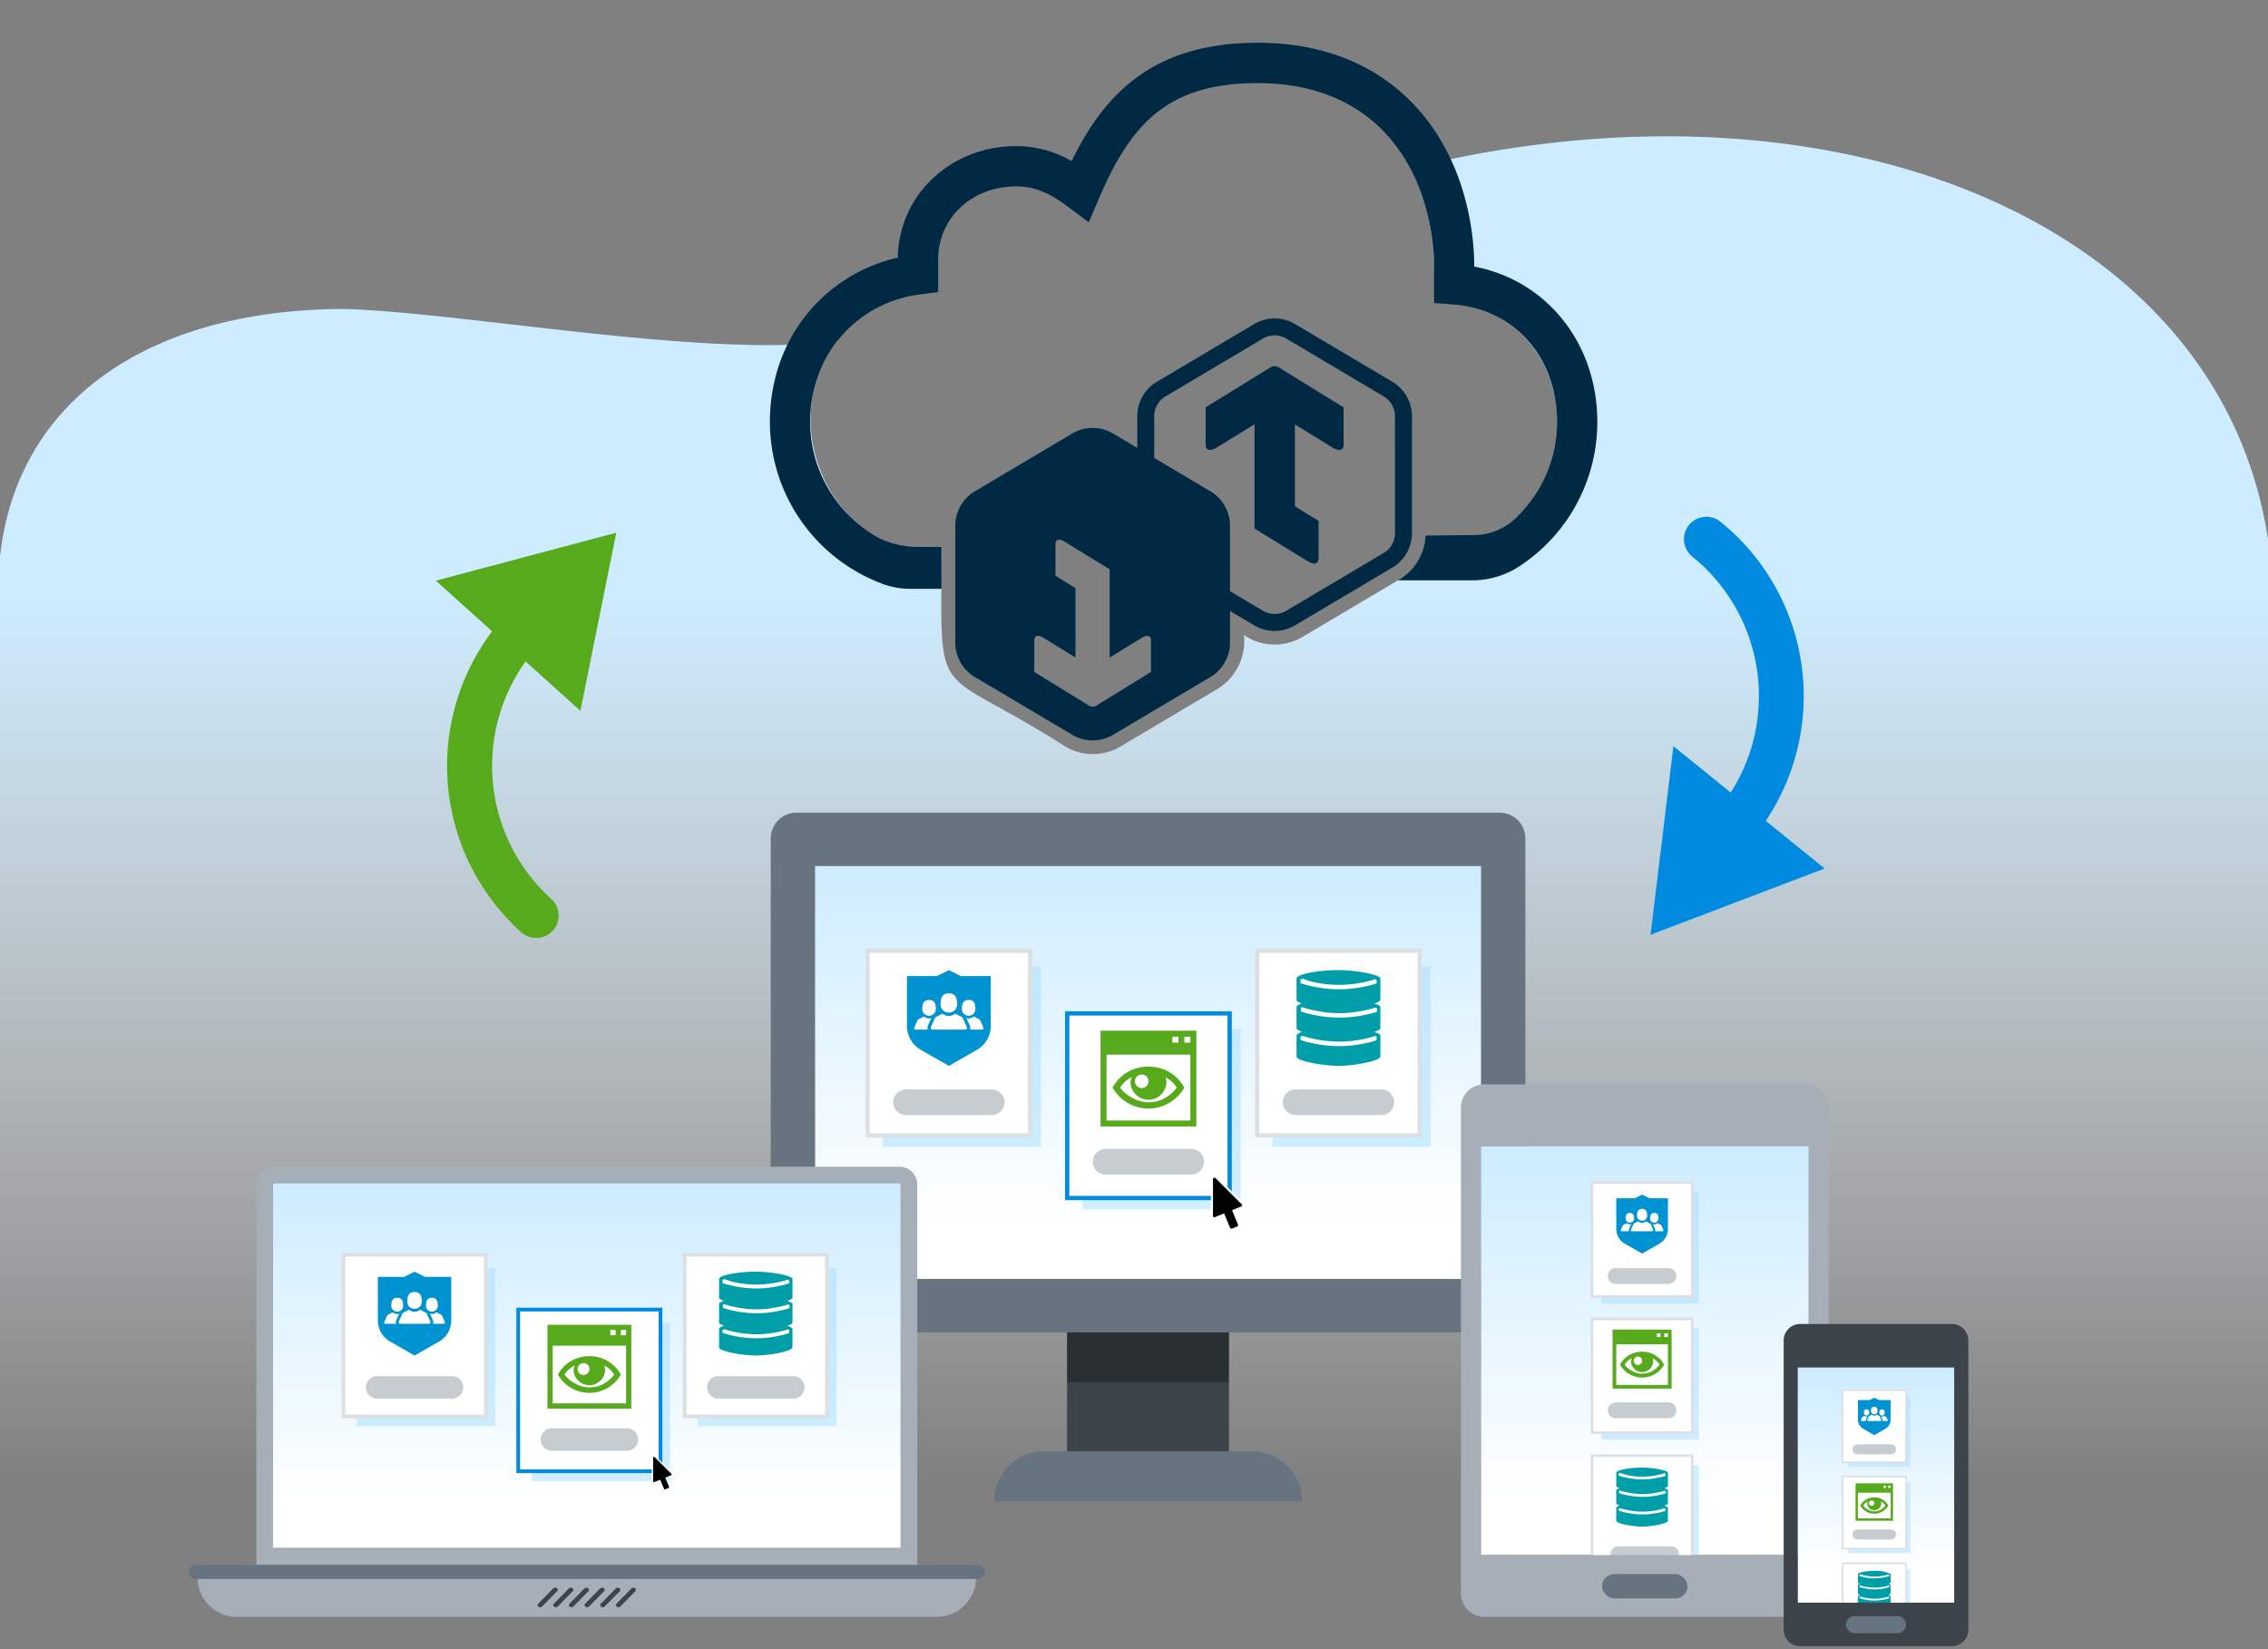 <svg id="b3888133-4f66-4592-a780-cf65d84774e4" data-name="Layer 1" xmlns="http://www.w3.org/2000/svg" xmlns:xlink="http://www.w3.org/1999/xlink" viewBox="0 0 330 240"><rect x="0" y="0" width="330" height="240" fill="#808080" stroke="none"/><defs><linearGradient id="e9f6d41e-d6df-4b55-a5d6-930337143c96" x1="165.237" y1="85.285" x2="165.237" y2="215.14" gradientUnits="userSpaceOnUse"><stop offset="0" stop-color="#cdecff"/><stop offset="1" stop-color="#fff" stop-opacity="0"/></linearGradient><linearGradient id="bd7bfc1a-1db8-4cee-b937-c2a98cdefa3a" x1="167.045" y1="125.938" x2="167.045" y2="178.661" gradientUnits="userSpaceOnUse"><stop offset="0" stop-color="#cdecff"/><stop offset="1" stop-color="#fff"/></linearGradient><linearGradient id="e336ff98-d3bb-495a-bd6b-5efacb486487" x1="239.323" y1="167.251" x2="239.323" y2="218.884" xlink:href="#bd7bfc1a-1db8-4cee-b937-c2a98cdefa3a"/><linearGradient id="f7c88b7b-b29e-440d-a816-7dec74457032" x1="272.963" y1="199.205" x2="272.963" y2="228.96" xlink:href="#bd7bfc1a-1db8-4cee-b937-c2a98cdefa3a"/><linearGradient id="bd8cb4ea-4798-490a-8582-4fd9692b5324" x1="85.34" y1="172.532" x2="85.34" y2="218.649" xlink:href="#bd7bfc1a-1db8-4cee-b937-c2a98cdefa3a"/></defs><path d="M330.757,88.016v154.496H-.283V86.236c0-26.62,20.7-41.27,50.49-41.27,17.474.522,53.402,7.301,71.67,4.64-7.994,9.732-3.194,26.081,8.86,29.95h6.29c-.103,23.709-1.516,16.63,18.01,29.1a7.846,7.846,0,0,0,7.96-0l14.19-8.42a8.169,8.169,0,0,0,3.81-7.82,7.944,7.944,0,0,0,8.48.3l13.94-8.27a7.873,7.873,0,0,0,4.04-6.54h9.89v-.05c15.536-9.59,10.646-34.468-8.65-33.76.192-6.569-.159-13.651-3.46-19.6C269.791,8.558,330.268,34.468,330.757,88.016Z" fill="url(#e9f6d41e-d6df-4b55-a5d6-930337143c96)"/><path d="M205.434,60.224a5.833,5.833,0,0,0-2.832-4.659l-14.181-8.413a5.803,5.803,0,0,0-5.924,0l-.727.432-4.225,2.507-9.228,5.475a5.831,5.831,0,0,0-2.842,4.992v4.623l-3.53-2.094a5.801,5.801,0,0,0-5.924,0l-8.957,5.314-4.136,2.454-1.088.645a5.83,5.83,0,0,0-2.843,4.992v17.04c0,.112.005.223.011.334a5.833,5.833,0,0,0,2.832,4.659l14.181,8.413a5.803,5.803,0,0,0,5.924,0l.727-.432L166.897,104l9.228-5.475a5.831,5.831,0,0,0,2.843-4.992V88.91l3.53,2.094a5.802,5.802,0,0,0,5.924,0l8.957-5.314,4.136-2.454,1.088-.646a5.83,5.83,0,0,0,2.843-4.992v-17.04C205.446,60.446,205.441,60.335,205.434,60.224ZM159.014,71.31a3.09,3.09,0,1,1-0,0Zm8.46,26.475-1.245.767-4.45,2.743-1.524.939-.787.485a.724.724,0,0,1-.178.088,1.05,1.05,0,0,1-.718-.054l-.074-.034-.427-.263-7.579-4.67v-4.706s.025-1.014,1.316-.276l4.676,2.875V85.591l-2.913-1.796v-4.706s.025-1.014,1.316-.276l6.571,4.041V95.694l4.702-2.891c1.29-.737,1.316.276,1.316.276Zm35.502-32.761v12.574a3.35,3.35,0,0,1-1.633,2.868l-1.088.646-4.136,2.454-8.957,5.314a3.332,3.332,0,0,1-3.404,0l-4.79-2.842V76.493a5.83,5.83,0,0,0-2.843-4.992l-4.667-2.769-3.515-2.085V60.558a3.351,3.351,0,0,1,1.633-2.868l9.228-5.475,4.225-2.507.727-.432a3.333,3.333,0,0,1,3.404,0l14.18,8.413a3.381,3.381,0,0,1,1.627,2.679c.004.063.007.126.007.19ZM186.538,53.756l8.955,5.519v5.561s-.03,1.198-1.555.327l-5.525-3.398V73.682l3.443,2.122v5.561s-.03,1.198-1.555.327l-7.764-4.775V61.745l-5.556,3.417c-1.525.871-1.555-.327-1.555-.327V59.274l1.471-.906,5.259-3.241,1.8-1.11.93-.573a.853.853,0,0,1,.211-.104,1.24,1.24,0,0,1,.848.064l.087.04Z" fill="#002a44"/><path d="M232.413,61.412a25.095,25.095,0,0,1-11.34,21,12.472,12.472,0,0,1-6.86,2.04h-10.83l.24-.14a7.863,7.863,0,0,0,3.8-6.4l7.04-.04a8.784,8.784,0,0,0,5.25-1.77c.21-.16.42-.34.62-.52.31-.28.6-.58.89-.88.24-.24.46-.5.68-.76.23-.26.45-.53.65-.8a1.76,1.76,0,0,0,.21-.29,7.746,7.746,0,0,0,.49-.68q.405-.585.75-1.2c.16-.27.3-.54.44-.81a18.188,18.188,0,0,0,1.32-3.3c.07-.21.13-.43.18-.64.06-.24.12-.49.17-.73a8.741,8.741,0,0,0,.17-.89.762.762,0,0,0,.03-.21,5.835,5.835,0,0,0,.1-.73c.02-.12.04-.24.05-.37q.045-.42.06-.84c.02-.34.03-.69.03-1.04,0-9.44-6.24-16.48-15.17-17.11l-2.72-.2v-4.88a33.065,33.065,0,0,0-1.92-11.25c-.22-.59-.45-1.18-.71-1.76-.12-.29-.26-.58-.4-.86-.13-.29-.28-.57-.43-.85-3.72-7.03-10.72-12.41-22.24-12.41-13.27,0-18.51,6.17-23.08,16.83l-1.47,3.43-2.98-2.24c-2.84-2.12-5.02-2.99-7.55-2.99-6.49,0-11.38,4.59-11.38,10.67v4.71l-2.55.34a18.041,18.041,0,0,0-14.5,10.79,19.478,19.478,0,0,0-1.57,7.78c0,.26.01.52.02.78,0,.23.02.47.04.71.02.28.05.56.08.85.02.16.04.32.07.49l.06.39a20.459,20.459,0,0,0,.62,2.57c.05.16.1.31.16.47a17.847,17.847,0,0,0,1.24,2.83l.3.54c.2.36.42.7.65,1.04.22.33.45.66.69.97.29.38.59.76.92,1.12a8.293,8.293,0,0,0,.64.69c.21.22.43.44.66.64q.195.195.39.36c.18.17.37.32.56.47.18.15.36.3.54.43.2.16.41.31.62.45.13.09.26.18.39.26.24.17.48.32.73.47.23.14.46.27.7.39a12.136,12.136,0,0,0,5.4,1.23h3.63v6.13h-4.42a11.668,11.668,0,0,1-3.98-.66,25.163,25.163,0,0,1-16.57-23.62,26.179,26.179,0,0,1,1.06-7.44,24.222,24.222,0,0,1,1.52-3.88,23.735,23.735,0,0,1,16.03-12.6c.16-9.12,7.67-16.23,17.25-16.23a16.209,16.209,0,0,1,8.05,2.18c4.54-9.3,11.44-17.22,27.03-17.22,14.47,0,23.63,7.3,28.15,17a33.405,33.405,0,0,1,1.42,3.56,38.954,38.954,0,0,1,1.98,12.01C225.043,40.812,232.413,49.932,232.413,61.412Z" fill="#002a44"/><path d="M256.921,119.46a32.621,32.621,0,0,0-6.548-43.501,3.264,3.264,0,1,0-4.105,5.075,26.079,26.079,0,0,1,5.556,34.303l-8.341-6.745-3.326,27.44,25.334-9.641Z" fill="#008be1"/><path d="M80.447,135.425a3.269,3.269,0,0,0-.241-4.61,26.085,26.085,0,0,1-3.727-34.55l7.971,7.178,5.223-25.921L63.417,84.502l8.187,7.373a32.554,32.554,0,0,0,4.233,43.79A3.264,3.264,0,0,0,80.447,135.425Z" fill="#56aa1c"/><rect x="118.585" y="125.464" width="96.918" height="60.777" fill="url(#bd7bfc1a-1db8-4cee-b937-c2a98cdefa3a)"/><rect x="155.26" y="188.056" width="23.554" height="26.367" fill="#3c434a"/><rect x="155.299" y="189.41" width="23.477" height="11.777" fill="#2a2f34"/><path d="M151.95,211.198h30.195a7.303,7.303,0,0,1,7.303,7.303v0a0,0,0,0,1,0,0h-44.802a0,0,0,0,1,0,0v0A7.303,7.303,0,0,1,151.95,211.198Z" fill="#677480"/><path d="M221.933,121.901a3.716,3.716,0,0,0-3.722-3.635H115.879a3.746,3.746,0,0,0-3.735,3.735v68.159a3.739,3.739,0,0,0,3.735,3.735H218.211a3.821,3.821,0,0,0,1.369-.249,3.773,3.773,0,0,0,2.228-2.49,3.7,3.7,0,0,0,.137-.996V122.001A.274.274,0,0,0,221.933,121.901ZM118.585,186.116V126.045h96.918v60.071Z" fill="#677480"/><g opacity="0.5"><rect x="185.143" y="140.629" width="23.014" height="26.244" fill="#a6ddff"/></g><rect x="182.929" y="138.364" width="23.637" height="26.867" fill="#fff"/><path d="M206.255,138.676v26.244H183.241V138.676h23.014m.622-.622h-24.259v27.489h24.259v-27.489Z" fill="#dce0e3"/><g opacity="0.5"><rect x="128.457" y="140.629" width="23.014" height="26.244" fill="#a6ddff"/></g><rect x="126.243" y="138.364" width="23.636" height="26.867" fill="#fff"/><path d="M149.569,138.676v26.244H126.555V138.676h23.014m.622-.622h-24.259v27.489h24.259v-27.489Z" fill="#dce0e3"/><g opacity="0.5"><rect x="157.497" y="149.743" width="23.014" height="26.244" fill="#a6ddff"/></g><rect x="155.284" y="147.479" width="23.636" height="26.867" fill="#fff"/><path d="M178.609,147.79V174.034H155.595V147.79h23.014m.622-.622h-24.259v27.489h24.259v-27.489Z" fill="#008be1"/><path d="M139.804,142.05l-1.742-.871-1.742.871L131.964,142.049v7.236a4.043,4.043,0,0,0,2.038,3.51l4.063,2.321,4.058-2.32a4.043,4.043,0,0,0,2.036-3.509V142.049Zm1.137,3.471c.541,0,.973.273.973,1.148a.987.987,0,1,1-1.947,0C139.967,145.794,140.4,145.52,140.94,145.52Zm-2.884-.96c.661,0,1.19.334,1.19,1.404a1.206,1.206,0,1,1-2.38,0C136.867,144.895,137.395,144.56,138.057,144.56Zm-2.874.96c.541,0,.973.273.973,1.148a.987.987,0,1,1-1.947,0C134.21,145.794,134.642,145.52,135.183,145.52Zm-.181,3.758-.007.021a.838.838,0,0,0-.007.541h-1.73a.248.248,0,0,1-.216-.105.281.281,0,0,1,0-.21l.487-1.078a.209.209,0,0,1,.108-.105l.763-.394h.054a1.231,1.231,0,0,0,.726.27,1.037,1.037,0,0,0,.328-.058l-.496,1.098Zm5.673.434a.304.304,0,0,1-.264.128H135.71a.304.304,0,0,1-.264-.128.343.343,0,0,1,0-.257l.595-1.317a.254.254,0,0,1,.132-.129l.925-.482h.066a1.533,1.533,0,0,0,.897.33,1.503,1.503,0,0,0,.887-.33h.066l.933.482a.254.254,0,0,1,.132.129l.595,1.317A.343.343,0,0,1,140.675,149.712Zm2.408.023a.248.248,0,0,1-.216.105h-1.73a.839.839,0,0,0-.007-.541l-.007-.021-.009-.021-.496-1.098a1.037,1.037,0,0,0,.328.058,1.231,1.231,0,0,0,.726-.27h.054l.763.394a.208.208,0,0,1,.108.105l.487,1.078A.282.282,0,0,1,143.082,149.735Z" fill="#0093d1"/><path d="M194.748,141.179c-2.613,0-5.758.488-6.098,1.159v3.197c.044.174.331.34.775.505a1.42,1.42,0,0,0-.775.453v3.145c.044.174.348.357.81.523a1.49,1.49,0,0,0-.81.488v3.153c.174.653,4.042,1.315,6.098,1.315s5.923-.662,6.098-1.324v-3.145c-.052-.148-.401-.314-.871-.47.505-.174.871-.348.871-.54V146.492c-.052-.148-.392-.296-.871-.453.497-.166.871-.348.871-.54v-3.162C200.671,141.841,197.361,141.179,194.748,141.179Zm-5.227,1.254h.087a10.854,10.854,0,0,0,1.516.488,17.222,17.222,0,0,0,7.387,0,10.558,10.558,0,0,0,1.542-.418l.244.105v.505a11.195,11.195,0,0,1-1.646.436,17.697,17.697,0,0,1-7.648,0,11.464,11.464,0,0,1-1.664-.436l-.122-.052v-.488A1.393,1.393,0,0,1,189.521,142.433Zm0,4.138.105.052a11.08,11.08,0,0,0,1.559.401,16.522,16.522,0,0,0,7.387,0,10.767,10.767,0,0,0,1.542-.401l.244.105v.505a11.202,11.202,0,0,1-1.646.436,17.697,17.697,0,0,1-7.648,0,11.481,11.481,0,0,1-1.664-.436l-.122-.052v-.47s.026-.052.183-.139Zm0,4.19h.087a10.845,10.845,0,0,0,1.559.418,17.222,17.222,0,0,0,7.387,0,10.548,10.548,0,0,0,1.498-.418l.244.105v.505a11.048,11.048,0,0,1-1.646.453,17.697,17.697,0,0,1-7.648,0,11.326,11.326,0,0,1-1.664-.453l-.122-.052v-.453A1.202,1.202,0,0,1,189.521,150.761Z" fill="#009ea8"/><path d="M167.102,155.224a5.869,5.869,0,0,0-5.227,3.049,6.004,6.004,0,0,0,10.453,0A5.869,5.869,0,0,0,167.102,155.224Zm2.548,1.585a4.366,4.366,0,0,1,1.568,1.463,5.315,5.315,0,0,1-1.503,1.402,4.734,4.734,0,0,1-2.548.732,4.576,4.576,0,0,1-2.548-.732,4.451,4.451,0,0,1-1.633-1.402,4.366,4.366,0,0,1,1.568-1.463c.065,0,.065-.061.131-.061a1.839,1.839,0,0,0-.196.854,2.62,2.62,0,0,0,5.227,0,3.862,3.862,0,0,0-.131-.854Zm-2.548.488a.982.982,0,1,1-.98-.915.932.932,0,0,1,.979.884Zm-6.969-7.3v13.938H174.071V149.998Zm10.453.871h.871v.871h-.871ZM161.004,163.064V153.482H173.2V163.064Zm11.324-11.324v-.871h.871v.871Z" fill="#56aa1c"/><path d="M144.286,162.275H131.837a1.867,1.867,0,0,1,0-3.735h12.449a1.867,1.867,0,1,1,0,3.735Z" fill="#c7ccd1"/><path d="M200.972,162.275H188.523a1.867,1.867,0,0,1,0-3.735h12.449a1.867,1.867,0,1,1,0,3.735Z" fill="#c7ccd1"/><path d="M173.327,170.937H160.877a1.867,1.867,0,1,1,0-3.735h12.449a1.867,1.867,0,1,1,0,3.735Z" fill="#c7ccd1"/><path d="M179.162,178.95a.346.346,0,0,1-.32-.215l-.817-1.95-1.225.486-.124.027a.327.327,0,0,1-.174-.05.374.374,0,0,1-.161-.301V171.59a.366.366,0,0,1,.095-.236.362.362,0,0,1,.512-.022l3.846,3.83.058.101a.35.35,0,0,1-.004.271.355.355,0,0,1-.196.191l-1.193.473.816,1.962a.362.362,0,0,1-.196.466l-.792.324Z"/><path d="M176.703,171.386a.211.211,0,0,1,.143.056l3.819,3.803a.207.207,0,0,1-.069.339l-1.335.53.874,2.103a.212.212,0,0,1-.117.27l-.763.313h-.085l-.009 0a.196.196,0,0,1-.181-.122l-.874-2.087-1.335.53a.18.18,0,0,1-.191,0,.217.217,0,0,1-.09-.175v-5.355a.212.212,0,0,1,.212-.204m0-.3a.512.512,0,0,0-.512.493l-0,5.366a.52.52,0,0,0,.214.418.494.494,0,0,0,.271.084.48.48,0,0,0,.225-.056l1.042-.414.76,1.816a.493.493,0,0,0,.458.306l.094-0h.059l.055-.022.763-.313a.511.511,0,0,0,.284-.654l-.761-1.831,1.052-.417a.507.507,0,0,0,.169-.831l-3.818-3.802a.518.518,0,0,0-.355-.143Z" fill="#fff"/><rect x="215.473" y="166.787" width="47.699" height="59.519" fill="url(#e336ff98-d3bb-495a-bd6b-5efacb486487)"/><g opacity="0.5"><rect x="233.009" y="213.236" width="14.183" height="16.174" fill="#a6ddff"/></g><rect x="231.645" y="211.84" width="14.567" height="16.558" fill="#fff"/><path d="M246.02,212.032V228.206h-14.183V212.032h14.183m.384-.384H231.453v16.941h14.951V211.648Z" fill="#dce0e3"/><path d="M238.928,213.575c-1.611,0-3.549.301-3.758.714v1.97c.027.107.204.209.478.311a.875.875,0,0,0-.478.279v1.938c.027.107.215.22.499.322a.918.918,0,0,0-.499.301v1.943c.107.403,2.491.811,3.758.811s3.651-.408,3.758-.816v-1.938c-.032-.091-.247-.193-.537-.29.311-.107.537-.215.537-.333v-1.938c-.032-.091-.242-.183-.537-.279.306-.102.537-.215.537-.333v-1.949C242.579,213.982,240.539,213.575,238.928,213.575Zm-3.221.773h.054a6.689,6.689,0,0,0,.934.301,10.614,10.614,0,0,0,4.552,0,6.507,6.507,0,0,0,.95-.258l.15.064v.311a6.898,6.898,0,0,1-1.015.268,10.906,10.906,0,0,1-4.714,0,7.064,7.064,0,0,1-1.025-.268l-.075-.032v-.301A.858.858,0,0,1,235.707,214.348Zm0,2.55.064.032a6.829,6.829,0,0,0,.961.247,10.182,10.182,0,0,0,4.552,0,6.635,6.635,0,0,0,.95-.247l.15.064v.311a6.904,6.904,0,0,1-1.015.268,10.906,10.906,0,0,1-4.714,0,7.076,7.076,0,0,1-1.025-.268l-.075-.032v-.29s.016-.032.113-.086Zm0,2.582h.054a6.685,6.685,0,0,0,.961.258,10.614,10.614,0,0,0,4.552,0,6.503,6.503,0,0,0,.923-.258l.15.064v.311a6.808,6.808,0,0,1-1.015.279,10.907,10.907,0,0,1-4.714,0,6.979,6.979,0,0,1-1.025-.279l-.075-.032v-.279A.74.74,0,0,1,235.707,219.48Z" fill="#009ea8"/><g opacity="0.5"><rect x="233.009" y="173.503" width="14.183" height="16.174" fill="#a6ddff"/></g><rect x="231.645" y="172.107" width="14.567" height="16.558" fill="#fff"/><path d="M246.02,172.299v16.174H231.837v-16.174h14.183m.384-.384H231.453v16.941h14.951V171.915Z" fill="#dce0e3"/><path d="M240.002,174.379l-1.074-.537-1.074.537-2.684-0v4.46a2.491,2.491,0,0,0,1.256,2.163l2.504,1.43,2.501-1.43a2.491,2.491,0,0,0,1.255-2.163v-4.46Zm.7,2.139c.333,0,.6.169.6.708a.608.608,0,1,1-1.2,0C240.103,176.686,240.369,176.517,240.702,176.517Zm-1.777-.592c.407,0,.733.206.733.865a.743.743,0,1,1-1.467,0C238.192,176.132,238.518,175.926,238.925,175.926Zm-1.771.592c.333,0,.6.169.6.708a.608.608,0,1,1-1.2,0C236.554,176.686,236.821,176.517,237.154,176.517Zm-.112,2.316-.005.013a.517.517,0,0,0-.004.333h-1.066a.153.153,0,0,1-.133-.065.173.173,0,0,1,0-.13l.3-.664a.129.129,0,0,1,.067-.065l.47-.243h.033a.758.758,0,0,0,.447.167.639.639,0,0,0,.202-.036l-.306.677Zm3.496.268a.187.187,0,0,1-.163.079H237.479a.187.187,0,0,1-.163-.079.211.211,0,0,1,0-.158l.367-.812a.157.157,0,0,1,.081-.079l.57-.297h.041a.945.945,0,0,0,.553.204.927.927,0,0,0,.547-.204h.041l.575.297a.157.157,0,0,1,.081.079l.367.812A.212.212,0,0,1,240.539,179.101Zm1.484.014a.153.153,0,0,1-.133.065h-1.066a.517.517,0,0,0-.004-.333l-.005-.013-.006-.013-.306-.677a.639.639,0,0,0,.202.036.758.758,0,0,0,.447-.167h.033l.47.243a.128.128,0,0,1,.067.065l.3.664A.174.174,0,0,1,242.023,179.115Z" fill="#0093d1"/><path d="M242.765,186.843H235.092a1.151,1.151,0,1,1,0-2.302h7.672a1.151,1.151,0,1,1,0,2.302Z" fill="#c7ccd1"/><path d="M243.168,227.333h-7.672a1.151,1.151,0,1,1,0-2.302h7.672a1.151,1.151,0,0,1,0,2.302Z" fill="#c7ccd1"/><g opacity="0.5"><rect x="233.009" y="193.333" width="14.183" height="16.174" fill="#a6ddff"/></g><rect x="231.645" y="191.938" width="14.567" height="16.558" fill="#fff"/><path d="M246.02,192.13v16.174H231.837V192.13h14.183m.384-.384H231.453v16.941h14.951V191.746Z" fill="#dce0e3"/><path d="M238.928,196.711a3.617,3.617,0,0,0-3.221,1.879,3.7,3.7,0,0,0,6.442,0A3.617,3.617,0,0,0,238.928,196.711Zm1.57.977a2.691,2.691,0,0,1,.966.902,3.276,3.276,0,0,1-.926.864,2.918,2.918,0,0,1-1.57.451,2.82,2.82,0,0,1-1.57-.451,2.743,2.743,0,0,1-1.007-.864,2.691,2.691,0,0,1,.966-.902c.04,0,.04-.038.081-.038a1.133,1.133,0,0,0-.121.526,1.614,1.614,0,0,0,3.221,0,2.38,2.38,0,0,0-.081-.526Zm-1.57.301a.605.605,0,1,1-.604-.564.575.575,0,0,1,.603.545Zm-4.295-4.499v8.59h8.59v-8.59Zm6.442.537h.537v.537h-.537Zm-5.905,7.516v-5.905h7.516V201.543Zm6.979-6.979v-.537h.537v.537Z" fill="#56aa1c"/><path d="M242.765,206.395H235.092a1.151,1.151,0,1,1,0-2.302h7.672a1.151,1.151,0,1,1,0,2.302Z" fill="#c7ccd1"/><path d="M262.657,157.8H215.988a3.41,3.41,0,0,0-3.419,3.419v70.654a3.41,3.41,0,0,0,3.419,3.419h46.669a3.417,3.417,0,0,0,3.419-3.419V161.22A3.417,3.417,0,0,0,262.657,157.8Zm.515,68.506H215.473V166.787h47.699Z" fill="#a6afb7"/><rect x="233.102" y="229.075" width="12.441" height="3.536" rx="1.768" fill="#677480"/><rect x="261.577" y="198.938" width="22.773" height="34.3" fill="url(#f7c88b7b-b29e-440d-a816-7dec74457032)"/><g opacity="0.5"><rect x="268.959" y="228.384" width="8.994" height="10.256" fill="#a6ddff"/></g><rect x="268.094" y="227.499" width="9.237" height="10.499" fill="#fff"/><path d="M277.21,227.621v10.256h-8.994V227.621h8.994m.243-.243h-9.48v10.743h9.48v-10.743Z" fill="#dce0e3"/><path d="M272.713,228.599c-1.021,0-2.25.191-2.383.453V230.301c.017.068.129.133.303.197a.555.555,0,0,0-.303.177v1.229c.017.068.136.14.317.204a.582.582,0,0,0-.317.191v1.232c.068.255,1.58.514,2.383.514s2.315-.259,2.383-.517v-1.229c-.02-.058-.157-.123-.34-.184.197-.068.34-.136.34-.211v-1.229c-.02-.058-.153-.116-.34-.177.194-.065.34-.136.34-.211v-1.236A4.99,4.99,0,0,0,272.713,228.599Zm-2.043.49h.034a4.242,4.242,0,0,0,.592.191,6.731,6.731,0,0,0,2.887,0,4.127,4.127,0,0,0,.603-.163l.095.041v.197a4.375,4.375,0,0,1-.643.17,6.916,6.916,0,0,1-2.989,0,4.48,4.48,0,0,1-.65-.17l-.048-.02v-.191A.544.544,0,0,1,270.67,229.089Zm0,1.617.041.02a4.33,4.33,0,0,0,.609.157,6.457,6.457,0,0,0,2.887,0,4.208,4.208,0,0,0,.603-.157l.095.041v.197a4.378,4.378,0,0,1-.643.17,6.916,6.916,0,0,1-2.989,0,4.487,4.487,0,0,1-.65-.17l-.048-.02v-.184s.01-.02.071-.054Zm0,1.637h.034a4.239,4.239,0,0,0,.609.163,6.731,6.731,0,0,0,2.887,0,4.122,4.122,0,0,0,.586-.163l.095.041v.197a4.317,4.317,0,0,1-.643.177,6.916,6.916,0,0,1-2.989,0,4.427,4.427,0,0,1-.65-.177l-.048-.02v-.177A.47.47,0,0,1,270.67,232.344Z" fill="#009ea8"/><g opacity="0.5"><rect x="268.959" y="203.189" width="8.994" height="10.256" fill="#a6ddff"/></g><rect x="268.094" y="202.304" width="9.237" height="10.499" fill="#fff"/><path d="M277.21,202.426V212.682h-8.994V202.426h8.994m.243-.243h-9.48v10.743h9.48V202.183Z" fill="#dce0e3"/><path d="M273.394,203.744l-.681-.34-.681.34-1.702-0V206.572a1.58,1.58,0,0,0,.796,1.372l1.588.907,1.586-.907a1.58,1.58,0,0,0,.796-1.371v-2.828Zm.444,1.356c.211,0,.38.107.38.449a.386.386,0,1,1-.761,0C273.457,205.208,273.626,205.101,273.838,205.101Zm-1.127-.375c.258,0,.465.131.465.549a.471.471,0,1,1-.93,0C272.246,204.856,272.452,204.726,272.711,204.726Zm-1.123.375c.211,0,.38.107.38.449a.386.386,0,1,1-.761,0C271.207,205.208,271.376,205.101,271.588,205.101Zm-.071,1.469-.003.008a.328.328,0,0,0-.003.211h-.676a.097.097,0,0,1-.085-.041.11.11,0,0,1,0-.082l.19-.421a.082.082,0,0,1,.042-.041l.298-.154h.021a.481.481,0,0,0,.284.106.405.405,0,0,0,.128-.023l-.194.429Zm2.217.17a.119.119,0,0,1-.103.05h-1.837a.119.119,0,0,1-.103-.05.134.134,0,0,1,0-.1l.232-.515a.099.099,0,0,1,.052-.05l.362-.188h.026a.599.599,0,0,0,.351.129.588.588,0,0,0,.347-.129h.026l.364.188a.099.099,0,0,1,.052.05l.232.515A.134.134,0,0,1,273.734,206.739Zm.941.009a.097.097,0,0,1-.085.041h-.676a.328.328,0,0,0-.003-.211l-.003-.008-.004-.008-.194-.429a.406.406,0,0,0,.128.023.481.481,0,0,0,.284-.106h.021l.298.154a.081.081,0,0,1,.042.041l.19.421A.11.11,0,0,1,274.675,206.748Z" fill="#0093d1"/><path d="M275.145,211.648h-4.865a.73.73,0,1,1,0-1.46h4.865a.73.73,0,0,1,0,1.46Z" fill="#c7ccd1"/><path d="M275.666,239.424h-5.407a.811.811,0,0,1,0-1.622h5.407a.811.811,0,1,1,0,1.622Z" fill="#c7ccd1"/><g opacity="0.5"><rect x="268.959" y="215.764" width="8.994" height="10.256" fill="#a6ddff"/></g><rect x="268.094" y="214.879" width="9.237" height="10.499" fill="#fff"/><path d="M277.21,215.001v10.256h-8.994v-10.256h8.994m.243-.243h-9.48v10.743h9.48V214.757Z" fill="#dce0e3"/><path d="M272.713,217.906a2.293,2.293,0,0,0-2.043,1.191,2.346,2.346,0,0,0,4.085,0A2.293,2.293,0,0,0,272.713,217.906Zm.996.62a1.706,1.706,0,0,1,.613.572,2.077,2.077,0,0,1-.587.548,1.85,1.85,0,0,1-.996.286,1.788,1.788,0,0,1-.996-.286,1.74,1.74,0,0,1-.638-.548,1.706,1.706,0,0,1,.613-.572c.026,0,.026-.024.051-.024a.719.719,0,0,0-.077.334,1.024,1.024,0,0,0,2.043,0,1.51,1.51,0,0,0-.051-.334Zm-.996.191a.384.384,0,1,1-.383-.357.364.364,0,0,1,.383.345Zm-2.723-2.853v5.447h5.447v-5.447Zm4.085.34h.34v.34h-.34Zm-3.745,4.766v-3.745h4.766v3.745Zm4.425-4.425v-.34h.34v.34Z" fill="#56aa1c"/><path d="M275.145,224.046h-4.865a.73.73,0,1,1,0-1.46h4.865a.73.73,0,0,1,0,1.46Z" fill="#c7ccd1"/><path d="M283.986,192.673H261.94a2.403,2.403,0,0,0-2.41,2.41v42.079a2.403,2.403,0,0,0,2.41,2.41h22.047a2.408,2.408,0,0,0,2.41-2.41V195.082A2.408,2.408,0,0,0,283.986,192.673Zm.363,40.565H261.577V199.006h22.773Z" fill="#3c434a"/><rect x="268.579" y="235.189" width="8.767" height="2.492" rx="1.246" fill="#677480"/><rect x="39.369" y="172.118" width="91.942" height="53.161" fill="url(#bd8cb4ea-4798-490a-8582-4fd9692b5324)"/><g opacity="0.5"><rect x="101.556" y="184.581" width="20.156" height="22.985" fill="#a6ddff"/></g><rect x="99.617" y="182.597" width="20.702" height="23.53" fill="#fff"/><path d="M120.046,182.87v22.985H99.89V182.87h20.156m.545-.545H99.345v24.076h21.247V182.325Z" fill="#dce0e3"/><g opacity="0.5"><rect x="51.909" y="184.581" width="20.156" height="22.985" fill="#a6ddff"/></g><rect x="49.971" y="182.597" width="20.701" height="23.53" fill="#fff"/><path d="M70.4,182.87v22.985H50.243V182.87H70.4m.545-.545H49.698v24.076h21.247V182.325Z" fill="#dce0e3"/><g opacity="0.5"><rect x="77.344" y="192.563" width="20.156" height="22.985" fill="#a6ddff"/></g><rect x="75.405" y="190.58" width="20.701" height="23.53" fill="#fff"/><path d="M95.834,190.852v22.985H75.678V190.852H95.834m.545-.545H75.132v24.076H96.379V190.307Z" fill="#008be1"/><path d="M61.847,185.825l-1.526-.763-1.526.763-3.815-.001v6.338a3.541,3.541,0,0,0,1.785,3.075l3.559,2.033,3.554-2.032a3.541,3.541,0,0,0,1.783-3.074v-6.339Zm.995,3.04c.474,0,.853.239.853,1.006a.864.864,0,1,1-1.705,0C61.99,189.104,62.369,188.865,62.843,188.865Zm-2.526-.841c.579,0,1.042.293,1.042,1.229a1.056,1.056,0,1,1-2.084,0C59.275,188.317,59.738,188.024,60.317,188.024Zm-2.517.841c.474,0,.853.239.853,1.006a.864.864,0,1,1-1.705,0C56.948,189.104,57.326,188.865,57.8,188.865Zm-.159,3.291-.006.019a.734.734,0,0,0-.006.474H56.114a.217.217,0,0,1-.189-.092.246.246,0,0,1,0-.184l.426-.944a.183.183,0,0,1,.095-.092l.668-.345h.047a1.078,1.078,0,0,0,.636.237.908.908,0,0,0,.288-.051l-.434.962Zm4.968.38a.266.266,0,0,1-.232.113h-4.117a.266.266,0,0,1-.232-.113.3.3,0,0,1,0-.225l.521-1.154a.223.223,0,0,1,.116-.113l.81-.422h.058a1.343,1.343,0,0,0,.786.289,1.317,1.317,0,0,0,.777-.289h.058l.817.422a.223.223,0,0,1,.116.113l.521,1.154A.301.301,0,0,1,62.61,192.536Zm2.109.02a.218.218,0,0,1-.189.092H63.014a.734.734,0,0,0-.006-.474l-.006-.019-.008-.018-.434-.962a.908.908,0,0,0,.288.051,1.078,1.078,0,0,0,.636-.237h.047l.668.345a.182.182,0,0,1,.095.092l.426.944A.247.247,0,0,1,64.719,192.556Z" fill="#0093d1"/><path d="M109.968,185.062c-2.289,0-5.043.427-5.34,1.015v2.8c.038.153.29.298.679.443a1.244,1.244,0,0,0-.679.397v2.754c.038.153.305.313.71.458a1.305,1.305,0,0,0-.71.427v2.762c.153.572,3.54,1.152,5.34,1.152s5.188-.58,5.34-1.16v-2.754c-.046-.13-.351-.275-.763-.412.443-.153.763-.305.763-.473V189.716c-.046-.13-.343-.259-.763-.397.435-.145.763-.305.763-.473v-2.769C115.156,185.642,112.257,185.062,109.968,185.062Zm-4.578,1.099h.076a9.506,9.506,0,0,0,1.327.427,15.084,15.084,0,0,0,6.47,0,9.247,9.247,0,0,0,1.35-.366l.214.092v.442a9.804,9.804,0,0,1-1.442.381,15.499,15.499,0,0,1-6.698,0,10.039,10.039,0,0,1-1.457-.381l-.107-.046v-.427A1.22,1.22,0,0,1,105.391,186.161Zm0,3.624.092.046a9.704,9.704,0,0,0,1.366.351,14.47,14.47,0,0,0,6.47,0,9.429,9.429,0,0,0,1.35-.351l.214.092v.443a9.812,9.812,0,0,1-1.442.381,15.499,15.499,0,0,1-6.699,0,10.056,10.056,0,0,1-1.457-.381l-.107-.046v-.412s.023-.046.16-.122Zm0,3.67h.076a9.499,9.499,0,0,0,1.366.366,15.084,15.084,0,0,0,6.47,0,9.238,9.238,0,0,0,1.312-.366l.214.092v.443a9.675,9.675,0,0,1-1.442.397,15.499,15.499,0,0,1-6.698,0,9.918,9.918,0,0,1-1.457-.397l-.107-.046v-.397A1.052,1.052,0,0,1,105.391,193.454Z" fill="#009ea8"/><path d="M85.756,197.363a5.14,5.14,0,0,0-4.578,2.67,5.259,5.259,0,0,0,9.155,0A5.14,5.14,0,0,0,85.756,197.363Zm2.232,1.389a3.824,3.824,0,0,1,1.373,1.282,4.655,4.655,0,0,1-1.316,1.228,4.146,4.146,0,0,1-2.232.641,4.008,4.008,0,0,1-2.232-.641,3.899,3.899,0,0,1-1.43-1.228A3.824,3.824,0,0,1,83.524,198.752c.057,0,.057-.053.114-.053a1.611,1.611,0,0,0-.172.748,2.294,2.294,0,0,0,4.578,0,3.382,3.382,0,0,0-.114-.748Zm-2.232.427a.86.86,0,1,1-.858-.801.817.817,0,0,1,.857.774Zm-6.103-6.393V204.993H91.859V192.786Zm9.155.763h.763v.763h-.763Zm-8.392,10.681v-8.392h10.681v8.392Zm9.918-9.918v-.763h.763v.763Z" fill="#56aa1c"/><path d="M65.773,203.539H54.87a1.635,1.635,0,1,1,0-3.271H65.773a1.635,1.635,0,0,1,0,3.271Z" fill="#c7ccd1"/><path d="M115.42,203.539H104.517a1.635,1.635,0,0,1,0-3.271h10.903a1.635,1.635,0,0,1,0,3.271Z" fill="#c7ccd1"/><path d="M91.207,211.125H80.304a1.635,1.635,0,1,1,0-3.271H91.207a1.635,1.635,0,1,1,0,3.271Z" fill="#c7ccd1"/><path d="M130.837,172.225a.19.19,0,0,1,.19.19v52.866H39.734V172.415a.19.19,0,0,1,.19-.19H130.837m0-2.437H39.925a2.627,2.627,0,0,0-2.627,2.627v55.303H133.464V172.415a2.627,2.627,0,0,0-2.627-2.627Z" fill="#a6afb7"/><path d="M29.617,227.719H141.144a.876.876,0,0,1,.876.876v.973a5.726,5.726,0,0,1-5.726,5.726H34.467a5.726,5.726,0,0,1-5.726-5.726v-.973a.876.876,0,0,1,.876-.876Z" fill="#a6afb7"/><path d="M78.599,233.891a.427.427,0,0,1-.235-.068.273.273,0,0,1-.056-.434l2.178-2.221a.431.431,0,0,1,.526-.046.273.273,0,0,1,.056.434L78.891,233.776A.41.41,0,0,1,78.599,233.891Z" fill="#3c434a"/><path d="M80.876,233.891a.427.427,0,0,1-.235-.068.273.273,0,0,1-.056-.434l2.178-2.221a.431.431,0,0,1,.526-.046.273.273,0,0,1,.056.434l-2.178,2.221A.41.41,0,0,1,80.876,233.891Z" fill="#3c434a"/><path d="M83.153,233.891a.427.427,0,0,1-.235-.068.273.273,0,0,1-.056-.434l2.178-2.221a.431.431,0,0,1,.526-.046.273.273,0,0,1,.056.434l-2.178,2.221A.41.41,0,0,1,83.153,233.891Z" fill="#3c434a"/><path d="M85.43,233.891a.427.427,0,0,1-.235-.068.273.273,0,0,1-.056-.434l2.178-2.221a.431.431,0,0,1,.526-.046.273.273,0,0,1,.056.434L85.721,233.776A.41.41,0,0,1,85.43,233.891Z" fill="#3c434a"/><path d="M87.707,233.891a.427.427,0,0,1-.235-.068.273.273,0,0,1-.056-.434l2.178-2.221a.431.431,0,0,1,.526-.046.273.273,0,0,1,.056.434L87.998,233.776A.41.41,0,0,1,87.707,233.891Z" fill="#3c434a"/><path d="M89.983,233.891a.427.427,0,0,1-.235-.068.273.273,0,0,1-.056-.434l2.178-2.221a.431.431,0,0,1,.526-.046.273.273,0,0,1,.056.434L90.275,233.776A.41.41,0,0,1,89.983,233.891Z" fill="#3c434a"/><rect x="27.434" y="227.719" width="115.893" height="2.063" rx="1.032" fill="#677480"/><path d="M96.732,216.847a.224.224,0,0,1-.208-.14l-.519-1.24-.778.309-.08.017a.216.216,0,0,1-.113-.032.241.241,0,0,1-.104-.197v-3.453l.061-.115a.236.236,0,0,1,.174-.077h.039l.12.062,2.439,2.429c.075.136.074.199.049.256a.228.228,0,0,1-.127.123l-.756.301.518,1.247a.235.235,0,0,1-.128.303l-.487.2Z"/><path d="M95.163,212.019a.135.135,0,0,1,.091.035l2.436,2.425a.132.132,0,0,1-.044.216l-.851.338.557,1.341a.135.135,0,0,1-.074.172l-.486.199h-.054l-.006 0a.125.125,0,0,1-.116-.078l-.557-1.331-.851.338a.115.115,0,0,1-.122,0,.138.138,0,0,1-.057-.111v-3.415a.135.135,0,0,1,.135-.13m0-.2a.335.335,0,0,0-.335.323l-0,3.422a.34.34,0,0,0,.14.274.324.324,0,0,0,.178.055.314.314,0,0,0,.167-.048l.636-.25.482,1.151a.323.323,0,0,0,.3.201l.06-0h.039l.036-.015.486-.199a.334.334,0,0,0,.186-.428l-.482-1.16.662-.263a.332.332,0,0,0,.111-.545l-2.435-2.425a.339.339,0,0,0-.232-.094Z" fill="#fff"/></svg>